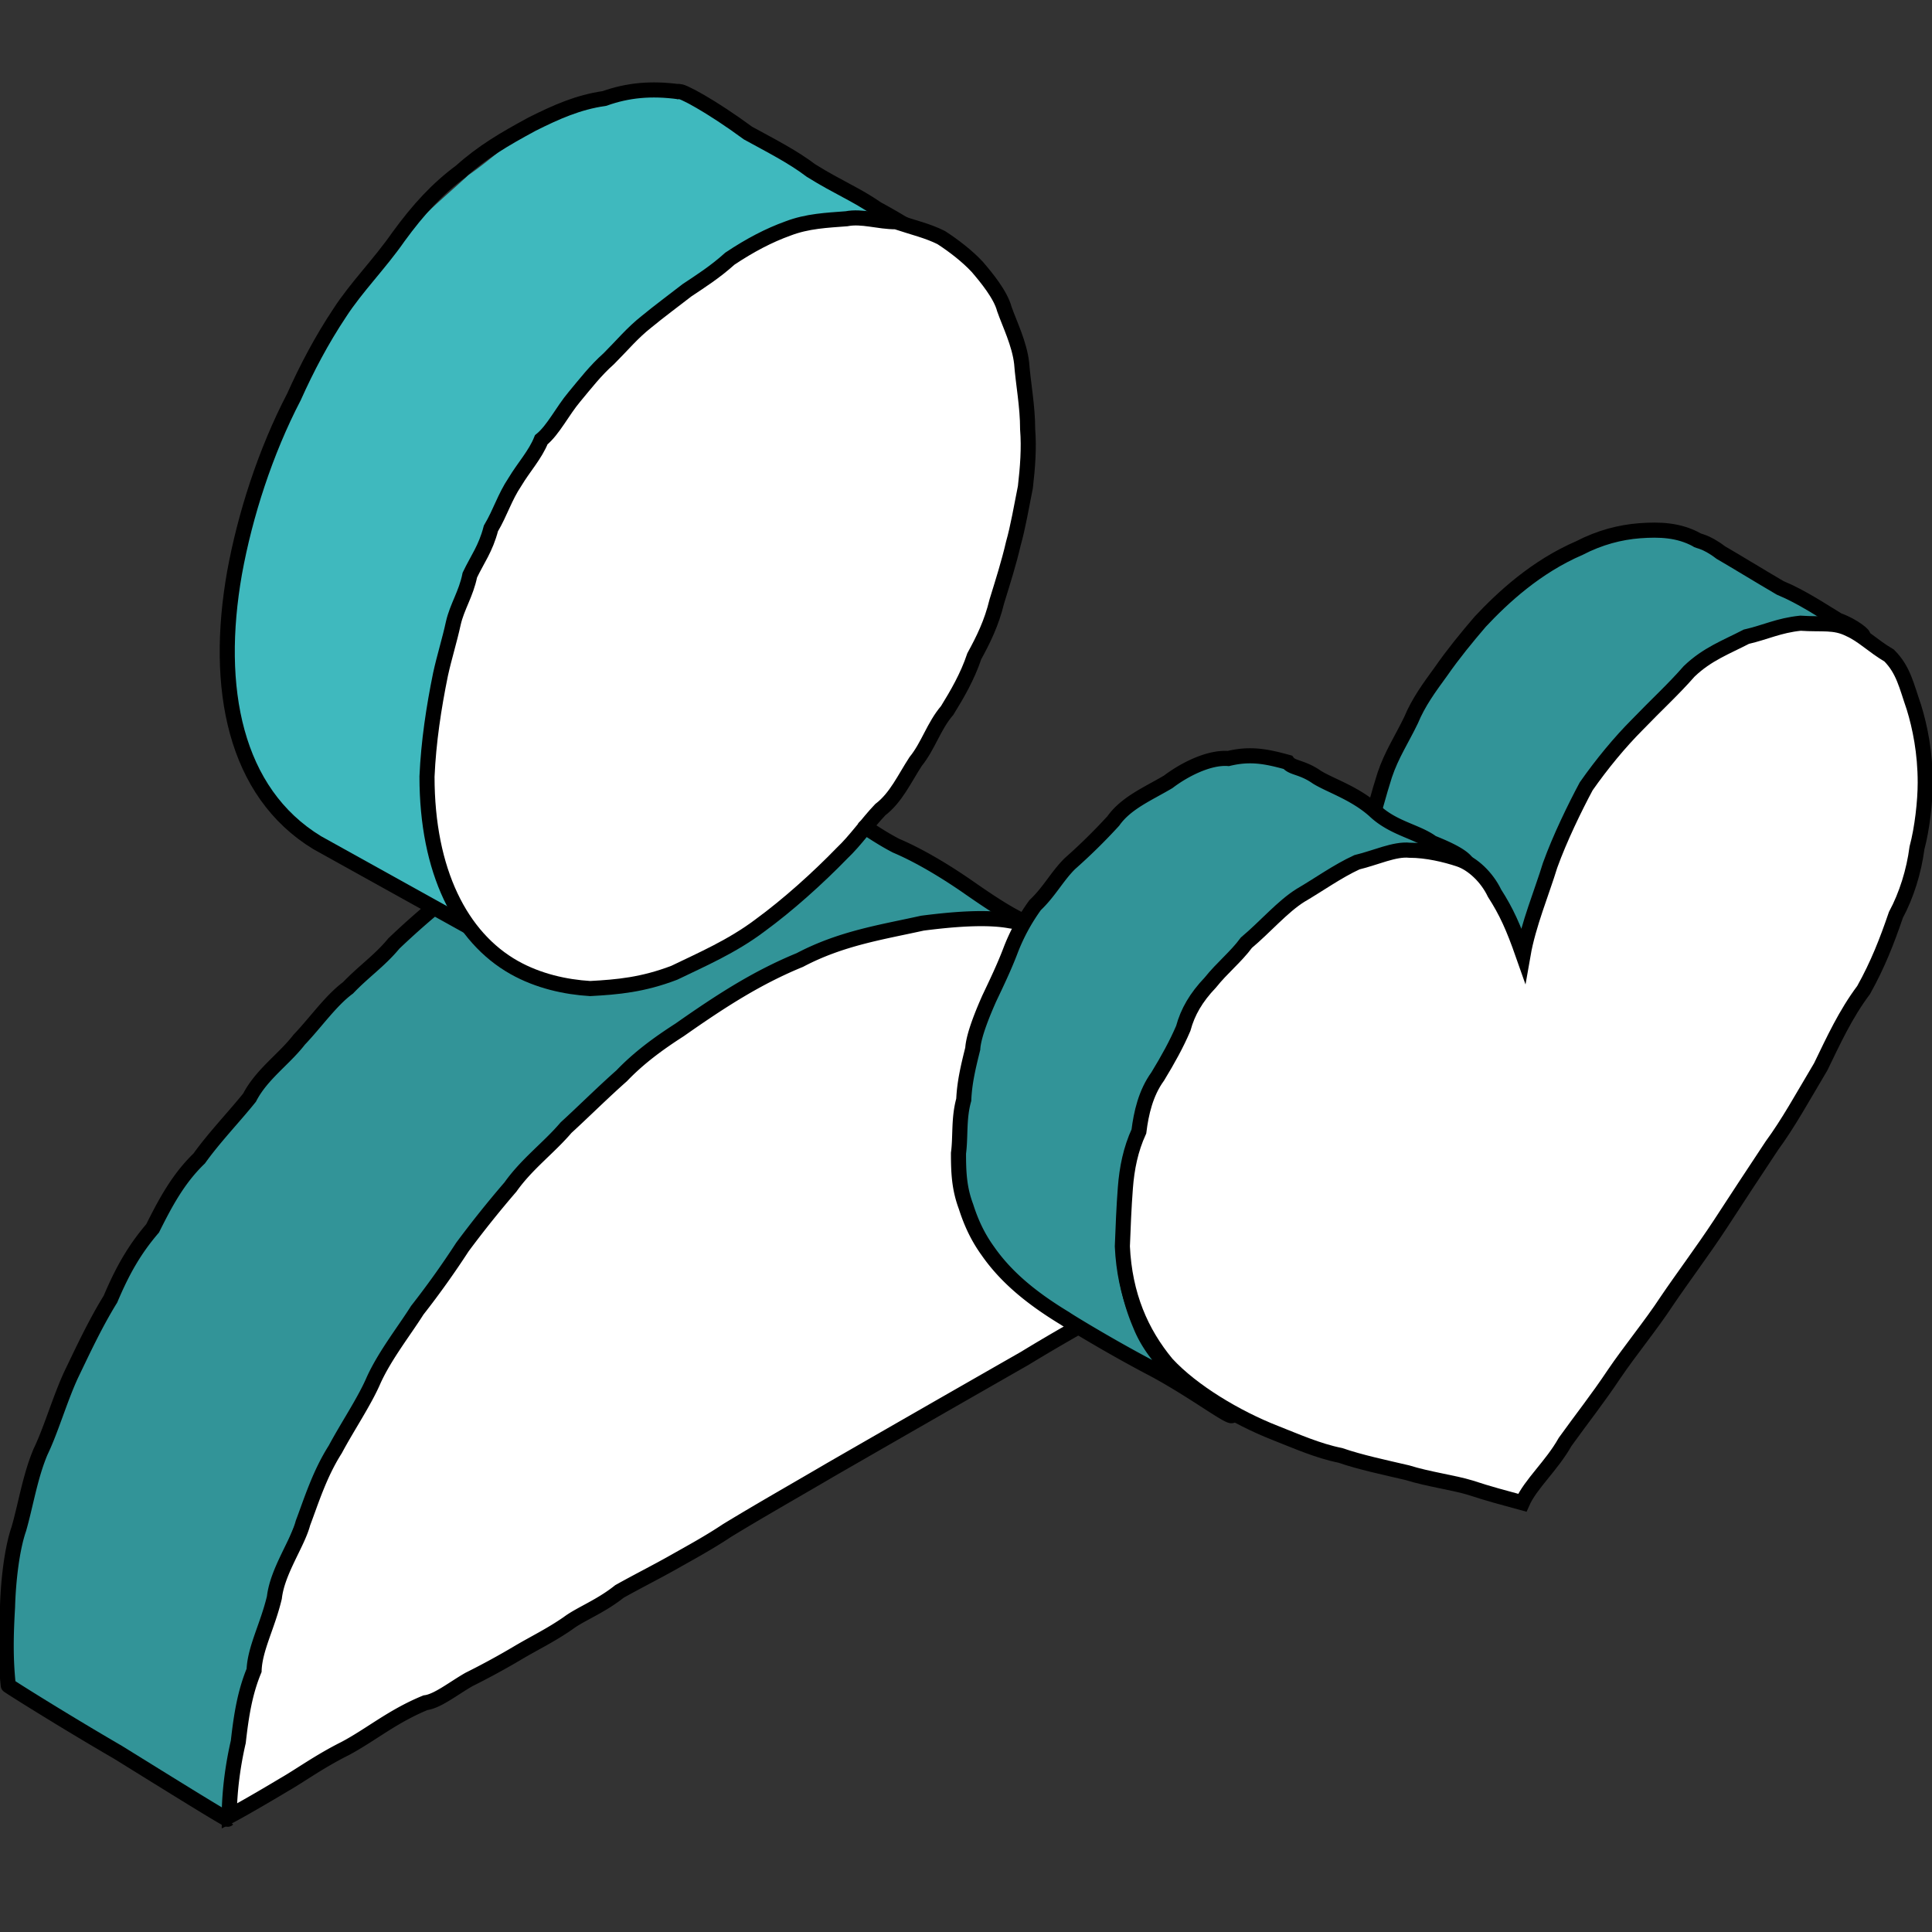 <svg xmlns="http://www.w3.org/2000/svg" width="128" height="128" fill="none"><rect width="100%" height="100%" fill="#333333" stroke="none"/><g clip-path="url(#clip0_1049_75769)"><path fill="#329498" fill-rule="evenodd" d="M48.311 65.992c1.196-.747 2.44-1.494 3.785-1.942 1.246-.648 2.59-1.195 3.786-1.544 1.394-.548 2.64-.697 3.835-1.046 1.345-.2 2.44-.498 3.885-.349 1.245-.199 2.54.1 3.984.399 1.345.398 2.69.797 3.984 1.643-.846-.498-2.042-1.046-3.137-1.843-1.196-.647-2.291-1.494-3.437-2.091-1.195-.498-2.29-1.395-3.586-2.142-1.345-.647-2.39-1.096-3.636-1.942-1.145-.797-2.29-.996-3.486-1.494-.996-.499-1.992-.797-3.188-.797-3.137-.05-6.126-.1-9.214.547-2.938.598-5.927 1.644-8.516 3.337a52.03 52.03 0 00-3.387 2.391 80.363 80.363 0 00-3.188 2.59c-1.046.896-2.29 1.893-2.988 2.79-.847.796-1.942 1.842-2.839 2.938-.896.946-1.942 2.091-2.74 3.137-.796 1.096-1.693 2.042-2.639 3.288-.847 1.195-1.544 2.141-2.49 3.486-.996.896-1.743 2.092-2.64 3.536-.398 1.046-1.195 2.54-2.042 3.486-.697 1.096-1.494 1.793-1.892 3.188-.499 1.195-1.196 1.992-1.694 3.138-.299 1.046-1.096 2.34-1.345 3.386-.298 1.295-.896 2.192-1.245 3.537-.199 1.145-.647 2.59-.846 3.984-.548 1.644-.548 3.188-.648 4.483-.249 1.793-.2 3.237-.349 5.179-.149.2.947.399 2.242 1.445 1.394.846 3.088 1.843 4.93 3.187 1.694.996 3.537 2.341 4.931 3.188 1.295.896 2.39 1.295 2.241 1.444.15-1.494.598-3.038.548-4.233.15-1.445.25-2.839.747-3.935.747-1.345.947-2.789 1.096-3.984.996-1.395.747-2.192 1.195-3.885.449-1.494.698-2.391 1.445-3.985.498-1.344 1.295-2.59 1.743-3.586.697-1.245 1.295-2.64 1.942-3.685.598-1.046 1.245-2.291 2.042-3.586.548-.996 1.495-2.142 2.092-3.437.847-1.095 1.644-1.843 2.54-3.436.698-1.096 1.743-2.042 2.54-3.188.997-1.096 1.544-1.942 2.79-3.038.747-.847 2.29-2.192 2.888-2.889 1.096-.946 2.092-1.743 3.138-2.69.996-1.045 1.992-1.792 3.237-2.54 1.096-.846 2.44-1.693 3.586-2.44z" clip-rule="evenodd"/><path fill="#3FB9BE" fill-rule="evenodd" d="M62.705 16.535c-.897-.597-1.594-.996-2.54-1.643-.996-.598-1.92-1.145-3.165-1.892-.847-.847-2.604-1.352-3.5-2-1.046-.498-2.205-1.602-3.5-2-1.992-1.594-3.432-2.525-4.627-2.824-1.744-.25-3.088.15-4.732.398-1.743-.05-3.237.797-4.98 1.744-1.644.747-2.89 2.091-4.632 3.287-1.495 1.394-3.088 2.64-4.284 4.183-1.145 1.544-2.789 3.138-3.735 4.931-1.195 1.793-2.241 3.735-3.237 5.678-1.694 3.984-3.288 7.82-4.035 11.605-1.444 7.62-.1 14.493 5.38 17.83L35.51 64.1c-3.038-1.893-4.781-4.782-5.578-8.168-.399-1.694-.548-3.537-.448-5.48.1-1.941.348-3.934.846-5.976a142.584 142.584 0 011.993-6.026c.697-2.142 1.942-3.885 2.938-6.126 1.245-2.142 2.44-4.084 3.785-5.628 1.245-1.943 2.74-3.337 4.234-4.732 1.544-1.345 3.237-2.74 4.731-3.685 1.694-.847 3.138-1.793 4.881-2.391 1.743-.498 3.437-.896 5.03-.598 1.794.2 3.138.698 4.782 1.245z" clip-rule="evenodd"/><path stroke="#000" d="M44.974 6.076c-1.842-.249-3.386-.1-4.93.449-1.743.249-3.188.896-4.782 1.693-1.843.996-3.287 1.843-4.731 3.138-1.544 1.145-2.79 2.49-4.134 4.333-1.245 1.793-2.79 3.337-3.885 5.03-1.195 1.793-2.191 3.686-3.038 5.578-1.893 3.636-3.237 7.82-3.935 11.655-1.344 7.62 0 14.543 5.479 17.88l13.447 7.47"/><path stroke="#000" stroke-linecap="round" d="M44.974 6.076c.1-.15 2.142.947 4.582 2.74 1.445.796 2.939 1.543 4.184 2.49 1.843 1.145 2.938 1.544 4.383 2.54 2.59 1.395 4.93 3.088 4.582 2.74"/><path fill="#fff" fill-rule="evenodd" d="M71.72 62.506c-1.146-.598-2.341-.897-3.437-1.245-1.145-.449-2.291-.648-3.536-.3-1.096-.049-2.84.05-3.785.3-1.196.1-2.84.747-3.935.946-1.843.598-3.735 1.494-5.379 2.191-1.743.797-3.735 1.943-5.479 3.288a42.711 42.711 0 00-2.69 2.042c-.896.547-2.041 1.544-2.738 2.24-1.295 1.196-2.89 2.64-3.985 3.886-1.544 1.444-2.938 2.789-3.984 4.283-1.245 1.893-2.241 3.436-3.586 4.831-.598.697-1.345 1.743-1.992 2.54-.698.897-1.295 1.644-1.793 2.69-.947.996-1.196 2.44-1.993 3.536-.498 1.494-1.444 2.191-1.793 3.586-.448.946-1.046 2.64-1.693 3.685-.399 1.295-.797 2.59-1.345 3.835-.697 1.544-1.096 2.292-1.245 3.885-.349 1.544-.747 2.59-.946 3.935-.498.996-.648 2.59-.847 3.935-.249 1.544-.349 2.689-.349 4.034.05.05 1.196-.897 3.686-2.142.996-.847 2.44-1.444 4.084-2.49 1.743-1.295 3.387-1.893 5.33-3.038.896-.498 2.14-1.096 3.037-1.743 1.245-.648 2.242-1.146 3.188-1.843 1.145-.448 2.49-1.245 3.387-1.793 1.195-.598 2.141-1.494 3.337-2.092 1.295-.697 2.44-1.395 3.586-2.092a77.09 77.09 0 013.436-1.992c2.341-1.395 4.732-2.74 7.023-4.084 4.632-2.69 9.064-5.28 12.9-7.52 4.133-2.093 7.32-4.184 9.463-5.48 2.49-1.394 3.685-2.091 3.685-2.141.2-3.088-.448-5.877-1.444-8.467-.399-1.245-.947-2.54-1.445-3.686-.647-1.095-.946-2.34-1.793-2.988-.697-.946-1.295-1.544-2.141-2.44-.847-.648-1.843-1.445-2.79-2.092z" clip-rule="evenodd"/><path fill="#fff" stroke="#000" d="M34.067 64.1c-3.536-1.993-5.777-6.375-5.777-12.65.1-2.292.448-4.583.896-6.775.25-1.145.598-2.24.847-3.386.249-1.096.846-1.943 1.095-3.188.498-1.046 1.046-1.743 1.395-3.088.647-1.096.896-2.042 1.594-3.088.598-.996 1.345-1.793 1.743-2.789.797-.647 1.395-1.892 2.191-2.839.747-.896 1.395-1.743 2.291-2.54.897-.896 1.544-1.693 2.49-2.44.847-.698 1.794-1.395 2.69-2.092.897-.598 1.843-1.195 2.84-2.092 1.344-.896 2.589-1.544 3.834-1.992 1.295-.498 2.59-.548 3.885-.648 1.046-.199 2.092.2 3.287.2 1.195.398 2.092.597 2.988 1.046.847.547 1.744 1.245 2.391 1.942.598.697 1.544 1.843 1.793 2.79.349.995.996 2.29 1.146 3.585.1 1.345.398 2.839.398 4.383.1 1.245 0 2.54-.15 3.835-.248 1.245-.497 2.69-.796 3.735-.299 1.295-.698 2.54-1.096 3.835-.349 1.445-.896 2.54-1.494 3.636-.448 1.345-1.146 2.54-1.793 3.586-.897 1.046-1.245 2.341-2.092 3.387-.747 1.145-1.295 2.39-2.34 3.188-.897.946-1.644 2.041-2.54 2.888-1.595 1.644-3.587 3.437-5.43 4.781-1.842 1.395-3.934 2.292-5.678 3.138-2.091.797-3.735.947-5.578 1.046-1.643-.1-3.436-.498-5.03-1.394z"/><path stroke="#000" d="M77.647 67.785c.647 1.096 1.245 2.341 1.792 3.536.449 1.295.748 2.69.997 3.985.398 2.49.647 5.23.498 7.172.05.15-1.395.847-3.636 2.092-2.092 1.295-5.578 3.088-9.413 5.429a4265.727 4265.727 0 00-12.85 7.37c-2.291 1.345-4.582 2.64-6.873 4.035-1.196.797-2.391 1.444-3.537 2.092-1.145.647-2.34 1.245-3.586 1.942-1.245.996-2.59 1.494-3.386 2.092-1.146.797-2.192 1.295-3.288 1.942a50.305 50.305 0 01-3.287 1.793c-1.046.598-2.091 1.445-2.888 1.544-2.192.897-3.636 2.142-5.33 3.039-1.693.846-2.988 1.792-4.034 2.39-2.241 1.345-3.536 2.042-3.636 2.092 0-1.644.25-3.437.598-4.931.2-1.793.448-3.287 1.046-4.731.05-1.445.896-2.939 1.345-4.831.199-1.744 1.544-3.586 1.892-4.931.548-1.445 1.096-3.238 2.142-4.881.797-1.494 1.942-3.188 2.54-4.582.747-1.644 2.042-3.287 2.889-4.632a58.562 58.562 0 002.988-4.184 69.728 69.728 0 013.188-3.984c1.095-1.544 2.54-2.59 3.685-3.935 1.146-1.046 2.39-2.29 3.686-3.436 1.145-1.196 2.44-2.142 3.835-3.038 2.839-1.993 5.18-3.487 7.969-4.632 2.74-1.445 5.429-1.843 8.118-2.44 1.943-.25 4.233-.45 5.827-.15 1.395.199 3.636.448 4.582 1.245 1.096.548 2.59 1.544 3.537 2.39 1.245 1.146 1.842 2.092 2.59 3.138z"/><path stroke="#000" d="M70.724 62.506c-.25-.05-.847-.399-2.142-1.146-1.394-.498-2.938-1.544-4.582-2.69-1.743-1.195-3.337-2.091-4.632-2.639-1.245-.647-2.042-1.295-2.092-1.195M28.838 60.065a54.261 54.261 0 00-2.74 2.44c-.946 1.146-1.992 1.844-3.038 2.94-1.145.846-2.141 2.29-3.237 3.436-.996 1.295-2.49 2.291-3.287 3.835-.997 1.245-2.341 2.64-3.337 4.034-1.395 1.345-2.242 2.939-3.088 4.632-1.196 1.395-1.992 2.79-2.79 4.682-1.045 1.693-1.892 3.536-2.59 4.98-.746 1.594-1.344 3.686-2.041 5.13-.698 1.644-.996 3.586-1.445 5.13-.448 1.295-.697 3.387-.747 5.18-.1 1.743-.15 3.337.05 5.18-.05 0 3.586 2.291 7.272 4.433 3.536 2.191 7.221 4.482 7.271 4.432"/><path fill="#329498" fill-rule="evenodd" stroke="#000" d="M123.418 42.135c.149 0-.548-.647-1.644-1.045-.996-.598-2.39-1.545-3.835-2.142-1.444-.847-2.988-1.793-3.934-2.341-1.046-.797-1.544-.747-1.594-.847-1.195-.647-2.44-.697-3.785-.597-1.295.1-2.64.448-3.985 1.145-2.888 1.245-5.08 3.287-6.574 4.881-.896 1.046-1.793 2.142-2.59 3.287-.797 1.096-1.494 2.042-1.992 3.238-.598 1.245-1.295 2.29-1.743 3.635-.399 1.245-.747 2.59-1.096 3.835.2-.348-.349 1.644-.398 1.943.05.15.547.249 1.793.996 1.145.299 2.44 1.245 3.735 2.191 1.644.748 2.49 1.445 3.835 2.092 1.146.648 1.793 1.196 1.693 1.096 0-1.345.349-2.39.797-3.586.399-.847 1.096-2.241 1.295-3.486.548-1.644.847-2.341 1.594-3.288.697-1.195 1.295-2.29 2.042-3.088 1.046-1.145 1.793-1.942 2.889-3.137.996-1.096 2.191-1.992 3.436-2.939 1.494-.846 2.54-1.843 3.985-2.042 1.494-.548 2.739-.398 4.134-.349.099-.1 1.842.548 1.942.548z" clip-rule="evenodd"/><path fill="#329498" fill-rule="evenodd" stroke="#000" d="M97.27 57.326c-.15-.498-1.145-.996-2.39-1.494-.997-.747-2.59-.946-3.836-2.142-1.295-1.145-2.888-1.643-3.785-2.191-.996-.697-1.643-.598-1.942-.996-1.445-.399-2.49-.598-3.935-.25-1.295-.099-2.938.748-3.984 1.545-1.345.797-2.79 1.394-3.636 2.59a38.29 38.29 0 01-2.889 2.839c-.847.846-1.345 1.842-2.29 2.739a13.012 13.012 0 00-1.644 3.038c-.399 1.046-.897 2.092-1.395 3.138-.398.896-1.046 2.44-1.096 3.337-.299 1.195-.548 2.24-.597 3.386-.349 1.246-.2 2.44-.349 3.537 0 1.294.05 2.34.498 3.536.349 1.096.797 2.042 1.444 2.938 1.245 1.793 2.989 3.188 5.13 4.483.2.15 2.889 1.793 5.529 3.187 2.888 1.494 5.628 3.636 5.528 3.188-2.988-1.694-5.18-3.686-6.076-5.927-1.046-2.44-1.395-5.18-.847-8.616a37.92 37.92 0 011.096-4.084c.299-1.445.847-2.69 1.394-4.184.499-1.444 1.445-2.69 2.292-3.984.796-1.246 1.544-2.49 2.54-3.537.946-.797 1.892-2.29 3.187-3.038 1.245-1.046 2.291-1.444 3.437-2.34.946-.748 2.44-.947 3.685-1.345 1.644-.25 2.84.05 3.935.199.2-.1.896.548.996.448z" clip-rule="evenodd"/><path fill="#fff" fill-rule="evenodd" stroke="#000" d="M100.856 99.561c.548-1.245 1.942-2.44 2.839-4.034 1.145-1.594 2.141-2.84 3.237-4.483 1.046-1.544 2.441-3.237 3.487-4.83 1.045-1.545 2.39-3.338 3.536-5.08.548-.848 1.145-1.744 1.693-2.59.598-.897 1.146-1.744 1.743-2.64 1.096-1.495 1.993-3.138 3.238-5.23.846-1.743 1.643-3.487 2.839-5.08.946-1.694 1.544-3.238 2.141-4.98.697-1.296 1.196-2.89 1.395-4.433.348-1.295.548-3.088.548-4.334 0-1.992-.349-3.685-.747-4.98-.499-1.444-.698-2.49-1.644-3.437-1.096-.647-1.743-1.344-2.64-1.743-.996-.498-1.793-.299-3.237-.398-1.444.15-2.291.597-3.586.896-1.345.697-2.59 1.146-3.785 2.291-1.046 1.196-2.142 2.192-3.437 3.536-1.145 1.146-2.341 2.59-3.387 4.084-.747 1.395-1.743 3.437-2.39 5.23-.548 1.793-1.445 3.935-1.793 5.927-.648-1.843-1.096-2.839-1.893-4.084-.498-1.046-1.444-1.943-2.34-2.241-.897-.3-2.142-.598-3.288-.598-.996-.1-2.241.498-3.486.797-1.295.597-2.54 1.494-3.736 2.191-1.195.747-2.34 2.092-3.586 3.138-.697.946-1.593 1.644-2.39 2.64-.947.996-1.495 1.942-1.793 3.038-.449 1.046-.997 2.042-1.694 3.187-.797 1.096-1.096 2.44-1.245 3.636-.548 1.196-.797 2.44-.896 3.736-.1 1.294-.15 2.59-.2 3.884.15 3.238 1.246 5.728 2.939 7.77 1.693 1.843 4.632 3.586 7.172 4.582 1.394.548 2.839 1.195 4.333 1.494 1.295.449 2.939.797 4.433 1.146 1.444.448 3.038.647 4.183.996 1.196.398 2.341.697 3.437.996z" clip-rule="evenodd"/></g><defs><clipPath id="clip0_1049_75769"><path fill="#fff" d="M0 0h128v127.502H0z"/></clipPath></defs></svg>